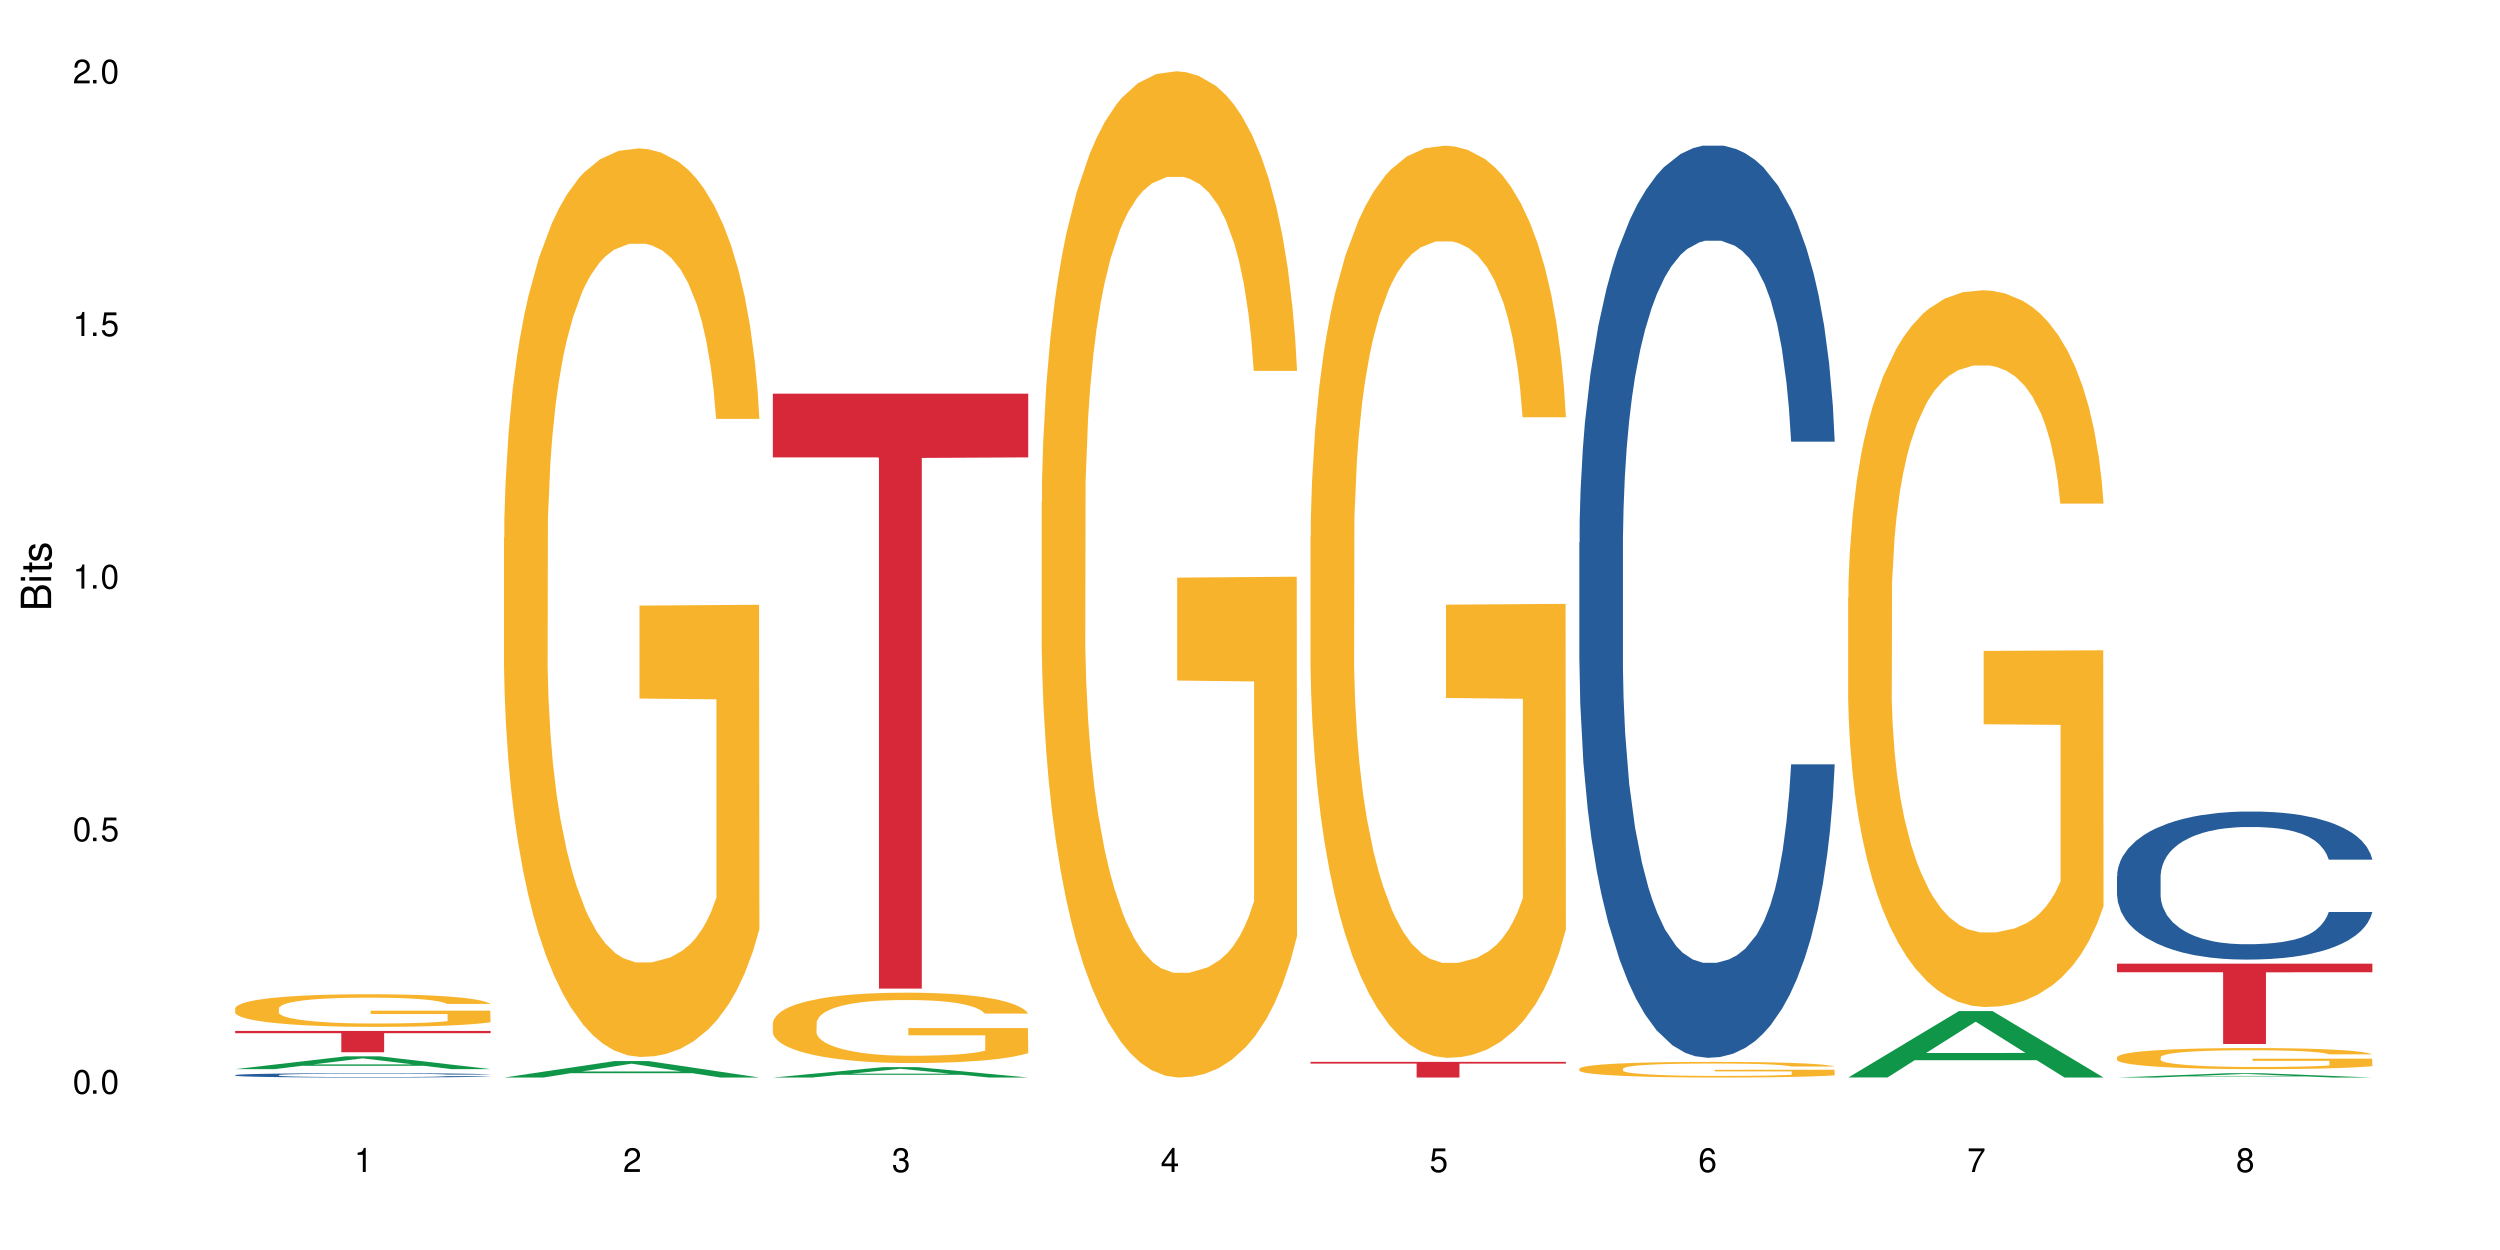 <?xml version="1.0" encoding="UTF-8"?>
<svg xmlns="http://www.w3.org/2000/svg" xmlns:xlink="http://www.w3.org/1999/xlink" width="720" height="360" viewBox="0 0 720 360">
<defs>
<g>
<g id="glyph-0-0">
</g>
<g id="glyph-0-1">
<path d="M 2.641 -6.938 C 2 -6.938 1.422 -6.656 1.078 -6.172 C 0.641 -5.562 0.406 -4.641 0.406 -3.359 C 0.406 -1.016 1.188 0.219 2.641 0.219 C 4.078 0.219 4.859 -1.016 4.859 -3.297 C 4.859 -4.641 4.656 -5.547 4.203 -6.172 C 3.844 -6.656 3.281 -6.938 2.641 -6.938 Z M 2.641 -6.188 C 3.547 -6.188 4 -5.25 4 -3.375 C 4 -1.406 3.562 -0.484 2.625 -0.484 C 1.734 -0.484 1.281 -1.438 1.281 -3.344 C 1.281 -5.25 1.734 -6.188 2.641 -6.188 Z M 2.641 -6.188 "/>
</g>
<g id="glyph-0-2">
<path d="M 1.828 -1 L 0.828 -1 L 0.828 0 L 1.828 0 Z M 1.828 -1 "/>
</g>
<g id="glyph-0-3">
<path d="M 4.562 -6.797 L 1.062 -6.797 L 0.547 -3.094 L 1.328 -3.094 C 1.719 -3.562 2.047 -3.734 2.578 -3.734 C 3.484 -3.734 4.062 -3.109 4.062 -2.094 C 4.062 -1.125 3.484 -0.531 2.578 -0.531 C 1.828 -0.531 1.375 -0.906 1.188 -1.672 L 0.328 -1.672 C 0.453 -1.109 0.547 -0.844 0.75 -0.594 C 1.125 -0.078 1.828 0.219 2.594 0.219 C 3.969 0.219 4.922 -0.781 4.922 -2.219 C 4.922 -3.562 4.031 -4.484 2.719 -4.484 C 2.25 -4.484 1.859 -4.359 1.469 -4.062 L 1.734 -5.969 L 4.562 -5.969 Z M 4.562 -6.797 "/>
</g>
<g id="glyph-0-4">
<path d="M 2.484 -4.938 L 2.484 0 L 3.328 0 L 3.328 -6.938 L 2.766 -6.938 C 2.469 -5.875 2.281 -5.734 0.984 -5.562 L 0.984 -4.938 Z M 2.484 -4.938 "/>
</g>
<g id="glyph-0-5">
<path d="M 4.859 -0.828 L 1.281 -0.828 C 1.359 -1.406 1.672 -1.781 2.5 -2.281 L 3.469 -2.828 C 4.406 -3.344 4.906 -4.062 4.906 -4.906 C 4.906 -5.484 4.672 -6.031 4.266 -6.406 C 3.859 -6.766 3.375 -6.938 2.719 -6.938 C 1.859 -6.938 1.219 -6.625 0.844 -6.031 C 0.609 -5.672 0.5 -5.234 0.484 -4.531 L 1.328 -4.531 C 1.359 -5.016 1.406 -5.281 1.531 -5.516 C 1.75 -5.938 2.188 -6.203 2.703 -6.203 C 3.469 -6.203 4.031 -5.641 4.031 -4.891 C 4.031 -4.344 3.719 -3.859 3.125 -3.516 L 2.234 -3 C 0.812 -2.172 0.406 -1.531 0.328 -0.016 L 4.859 -0.016 Z M 4.859 -0.828 "/>
</g>
<g id="glyph-0-6">
<path d="M 2.125 -3.188 L 2.578 -3.188 C 3.5 -3.188 3.984 -2.766 3.984 -1.922 C 3.984 -1.062 3.469 -0.531 2.594 -0.531 C 1.656 -0.531 1.203 -1 1.156 -2.016 L 0.312 -2.016 C 0.344 -1.453 0.438 -1.094 0.609 -0.781 C 0.953 -0.109 1.625 0.219 2.547 0.219 C 3.953 0.219 4.859 -0.625 4.859 -1.938 C 4.859 -2.828 4.516 -3.297 3.703 -3.594 C 4.344 -3.844 4.656 -4.328 4.656 -5.031 C 4.656 -6.219 3.875 -6.938 2.578 -6.938 C 1.203 -6.938 0.484 -6.172 0.453 -4.703 L 1.297 -4.703 C 1.312 -5.125 1.344 -5.359 1.453 -5.578 C 1.641 -5.969 2.062 -6.203 2.594 -6.203 C 3.344 -6.203 3.797 -5.75 3.797 -5 C 3.797 -4.516 3.609 -4.219 3.25 -4.047 C 3.016 -3.953 2.703 -3.922 2.125 -3.906 Z M 2.125 -3.188 "/>
</g>
<g id="glyph-0-7">
<path d="M 3.141 -1.672 L 3.141 0 L 3.984 0 L 3.984 -1.672 L 4.984 -1.672 L 4.984 -2.438 L 3.984 -2.438 L 3.984 -6.938 L 3.359 -6.938 L 0.266 -2.578 L 0.266 -1.672 Z M 3.141 -2.438 L 1 -2.438 L 3.141 -5.5 Z M 3.141 -2.438 "/>
</g>
<g id="glyph-0-8">
<path d="M 4.781 -5.125 C 4.609 -6.266 3.891 -6.938 2.844 -6.938 C 2.094 -6.938 1.422 -6.578 1.031 -5.953 C 0.594 -5.266 0.406 -4.422 0.406 -3.172 C 0.406 -2 0.578 -1.25 0.984 -0.641 C 1.359 -0.078 1.953 0.219 2.703 0.219 C 3.984 0.219 4.922 -0.75 4.922 -2.094 C 4.922 -3.375 4.062 -4.281 2.844 -4.281 C 2.172 -4.281 1.641 -4.031 1.281 -3.516 C 1.281 -5.234 1.828 -6.188 2.797 -6.188 C 3.391 -6.188 3.797 -5.797 3.938 -5.125 Z M 2.734 -3.531 C 3.547 -3.531 4.062 -2.953 4.062 -2.031 C 4.062 -1.156 3.484 -0.531 2.703 -0.531 C 1.922 -0.531 1.328 -1.188 1.328 -2.078 C 1.328 -2.938 1.906 -3.531 2.734 -3.531 Z M 2.734 -3.531 "/>
</g>
<g id="glyph-0-9">
<path d="M 4.984 -6.797 L 0.438 -6.797 L 0.438 -5.969 L 4.109 -5.969 C 2.5 -3.656 1.828 -2.234 1.328 0 L 2.219 0 C 2.594 -2.172 3.453 -4.047 4.984 -6.094 Z M 4.984 -6.797 "/>
</g>
<g id="glyph-0-10">
<path d="M 3.75 -3.656 C 4.469 -4.094 4.688 -4.438 4.688 -5.078 C 4.688 -6.172 3.844 -6.938 2.641 -6.938 C 1.438 -6.938 0.594 -6.172 0.594 -5.094 C 0.594 -4.438 0.812 -4.094 1.516 -3.656 C 0.734 -3.266 0.359 -2.703 0.359 -1.922 C 0.359 -0.656 1.281 0.219 2.641 0.219 C 3.984 0.219 4.922 -0.656 4.922 -1.922 C 4.922 -2.703 4.531 -3.266 3.75 -3.656 Z M 2.641 -6.188 C 3.359 -6.188 3.812 -5.75 3.812 -5.062 C 3.812 -4.406 3.344 -3.984 2.641 -3.984 C 1.922 -3.984 1.453 -4.406 1.453 -5.078 C 1.453 -5.75 1.922 -6.188 2.641 -6.188 Z M 2.641 -3.266 C 3.484 -3.266 4.062 -2.719 4.062 -1.906 C 4.062 -1.078 3.484 -0.531 2.625 -0.531 C 1.797 -0.531 1.219 -1.094 1.219 -1.906 C 1.219 -2.719 1.781 -3.266 2.641 -3.266 Z M 2.641 -3.266 "/>
</g>
<g id="glyph-1-0">
</g>
<g id="glyph-1-1">
<path d="M 0 -0.953 L 0 -4.891 C 0 -5.719 -0.234 -6.344 -0.734 -6.797 C -1.188 -7.234 -1.812 -7.469 -2.5 -7.469 C -3.547 -7.469 -4.188 -7 -4.625 -5.875 C -4.984 -6.688 -5.625 -7.094 -6.531 -7.094 C -7.172 -7.094 -7.734 -6.859 -8.141 -6.391 C -8.562 -5.922 -8.75 -5.344 -8.75 -4.5 L -8.75 -0.953 Z M -4.984 -2.062 L -7.766 -2.062 L -7.766 -4.219 C -7.766 -4.844 -7.688 -5.203 -7.453 -5.5 C -7.219 -5.812 -6.859 -5.969 -6.375 -5.969 C -5.891 -5.969 -5.531 -5.812 -5.297 -5.5 C -5.062 -5.203 -4.984 -4.844 -4.984 -4.219 Z M -0.984 -2.062 L -4 -2.062 L -4 -4.781 C -4 -5.766 -3.438 -6.359 -2.484 -6.359 C -1.547 -6.359 -0.984 -5.766 -0.984 -4.781 Z M -0.984 -2.062 "/>
</g>
<g id="glyph-1-2">
<path d="M -6.281 -1.797 L -6.281 -0.797 L 0 -0.797 L 0 -1.797 Z M -8.75 -1.797 L -8.75 -0.797 L -7.484 -0.797 L -7.484 -1.797 Z M -8.75 -1.797 "/>
</g>
<g id="glyph-1-3">
<path d="M -6.281 -3.047 L -6.281 -2.016 L -8.016 -2.016 L -8.016 -1.016 L -6.281 -1.016 L -6.281 -0.172 L -5.469 -0.172 L -5.469 -1.016 L -0.719 -1.016 C -0.078 -1.016 0.281 -1.453 0.281 -2.234 C 0.281 -2.5 0.25 -2.719 0.188 -3.047 L -0.641 -3.047 C -0.609 -2.906 -0.594 -2.766 -0.594 -2.562 C -0.594 -2.141 -0.719 -2.016 -1.156 -2.016 L -5.469 -2.016 L -5.469 -3.047 Z M -6.281 -3.047 "/>
</g>
<g id="glyph-1-4">
<path d="M -4.531 -5.25 C -5.766 -5.25 -6.469 -4.422 -6.469 -2.969 C -6.469 -1.516 -5.719 -0.562 -4.547 -0.562 C -3.562 -0.562 -3.094 -1.062 -2.734 -2.562 L -2.516 -3.484 C -2.344 -4.188 -2.094 -4.469 -1.641 -4.469 C -1.047 -4.469 -0.641 -3.875 -0.641 -3 C -0.641 -2.453 -0.797 -2 -1.062 -1.75 C -1.25 -1.594 -1.422 -1.531 -1.875 -1.469 L -1.875 -0.406 C -0.422 -0.453 0.281 -1.266 0.281 -2.922 C 0.281 -4.5 -0.5 -5.516 -1.719 -5.516 C -2.656 -5.516 -3.172 -4.984 -3.469 -3.734 L -3.703 -2.766 C -3.891 -1.953 -4.156 -1.609 -4.594 -1.609 C -5.188 -1.609 -5.547 -2.125 -5.547 -2.938 C -5.547 -3.75 -5.203 -4.172 -4.531 -4.203 Z M -4.531 -5.25 "/>
</g>
</g>
</defs>
<rect x="-72" y="-36" width="864" height="432" fill="rgb(100%, 100%, 100%)" fill-opacity="1"/>
<path fill-rule="nonzero" fill="rgb(6.275%, 58.824%, 28.235%)" fill-opacity="1" d="M 67.73 307.91 L 67.809 307.906 L 99.637 304.215 L 109.301 304.215 L 141.281 307.914 L 130.047 307.914 L 122.031 306.949 L 86.906 306.949 L 79.047 307.91 L 67.73 307.91 L 90.285 306.547 L 118.809 306.543 L 104.586 304.816 L 104.43 304.812 L 104.27 304.824 L 90.207 306.543 L 90.285 306.547 Z M 67.73 307.91 "/>
<path fill-rule="nonzero" fill="rgb(14.51%, 36.078%, 60%)" fill-opacity="1" d="M 67.73 309.625 L 67.82 309.621 L 67.82 309.594 L 68.09 309.551 L 68.719 309.496 L 69.344 309.457 L 70.961 309.391 L 73.203 309.324 L 75.535 309.273 L 77.238 309.246 L 78.766 309.223 L 82.262 309.18 L 84.504 309.156 L 86.926 309.137 L 89.887 309.117 L 92.039 309.105 L 96.883 309.09 L 100.469 309.082 L 103.25 309.078 L 109.262 309.078 L 112.848 309.082 L 115.449 309.086 L 118.32 309.098 L 120.742 309.105 L 124.957 309.133 L 128.727 309.164 L 130.43 309.184 L 133.121 309.219 L 135.184 309.254 L 136.617 309.281 L 138.234 309.324 L 139.668 309.375 L 140.746 309.434 L 141.281 309.484 L 128.727 309.484 L 128.098 309.438 L 127.379 309.402 L 126.035 309.355 L 124.688 309.324 L 122.805 309.289 L 121.102 309.266 L 118.77 309.246 L 116.707 309.23 L 114.555 309.223 L 112.488 309.215 L 108.543 309.207 L 103.969 309.207 L 102.266 309.211 L 98.766 309.219 L 96.883 309.227 L 94.191 309.242 L 92.309 309.258 L 90.066 309.281 L 88.539 309.301 L 86.656 309.332 L 85.312 309.355 L 83.785 309.395 L 82.891 309.422 L 82.082 309.457 L 81.363 309.492 L 80.828 309.535 L 80.469 309.578 L 80.289 309.617 L 80.289 309.797 L 80.469 309.836 L 80.918 309.887 L 82.082 309.953 L 83.785 310.016 L 85.762 310.062 L 87.645 310.098 L 88.719 310.113 L 90.156 310.133 L 92.398 310.156 L 95.629 310.18 L 97.512 310.188 L 100.383 310.195 L 103.34 310.203 L 107.289 310.203 L 110.785 310.195 L 113.117 310.191 L 115.539 310.184 L 118.859 310.164 L 120.922 310.145 L 122.715 310.121 L 124.062 310.102 L 124.957 310.082 L 126.305 310.047 L 127.379 310.008 L 128.188 309.969 L 128.727 309.93 L 141.281 309.93 L 140.746 309.973 L 139.938 310.02 L 139.129 310.051 L 137.875 310.094 L 136.441 310.129 L 134.375 310.168 L 132.672 310.195 L 130.43 310.223 L 128.367 310.246 L 126.125 310.266 L 122.805 310.289 L 120.652 310.301 L 118.32 310.309 L 115.539 310.32 L 112.043 310.328 L 108.273 310.332 L 101.008 310.332 L 98.227 310.324 L 94.551 310.316 L 89.977 310.293 L 86.656 310.273 L 84.055 310.25 L 81.812 310.227 L 79.301 310.195 L 76.074 310.148 L 74.098 310.109 L 72.754 310.074 L 71.23 310.031 L 70.152 309.992 L 68.898 309.926 L 68 309.844 L 67.73 309.781 Z M 67.73 309.625 "/>
<path fill-rule="nonzero" fill="rgb(96.863%, 70.196%, 16.863%)" fill-opacity="1" d="M 67.73 290.371 L 67.82 290.359 L 67.82 290.188 L 68.18 289.805 L 69.078 289.27 L 70.242 288.832 L 71.5 288.492 L 72.305 288.309 L 73.652 288.051 L 74.816 287.863 L 77.777 287.477 L 81.543 287.117 L 83.609 286.965 L 85.941 286.816 L 89.258 286.652 L 90.785 286.594 L 95.449 286.457 L 100.738 286.371 L 106.57 286.344 L 109.262 286.355 L 112.938 286.387 L 117.961 286.484 L 120.832 286.566 L 123.074 286.652 L 125.406 286.766 L 128.277 286.938 L 130.969 287.145 L 133.121 287.348 L 135.273 287.605 L 137.066 287.883 L 138.594 288.18 L 139.938 288.543 L 140.746 288.844 L 141.281 289.141 L 128.816 289.141 L 128.098 288.844 L 127.289 288.609 L 125.945 288.328 L 124.598 288.121 L 123.254 287.957 L 120.742 287.734 L 118.59 287.598 L 115.898 287.477 L 113.297 287.402 L 110.336 287.348 L 108.543 287.332 L 103.789 287.332 L 99.484 287.391 L 96.973 287.461 L 95.18 287.527 L 92.668 287.656 L 91.141 287.762 L 90.246 287.828 L 87.555 288.094 L 85.762 288.336 L 84.773 288.5 L 83.52 288.758 L 82.621 288.988 L 81.633 289.332 L 81.098 289.59 L 80.379 290.172 L 80.289 291.715 L 80.559 292.043 L 81.098 292.395 L 81.812 292.703 L 82.891 293.031 L 83.965 293.277 L 85.852 293.613 L 87.465 293.836 L 88.719 293.98 L 91.141 294.215 L 92.129 294.289 L 94.461 294.445 L 96.883 294.566 L 99.844 294.668 L 102.086 294.719 L 105.672 294.762 L 110.246 294.762 L 115.629 294.711 L 119.039 294.641 L 121.371 294.574 L 122.895 294.516 L 124.777 294.418 L 126.125 294.332 L 127.379 294.238 L 128.906 294.094 L 128.906 292.043 L 106.75 292.035 L 106.75 291.074 L 141.195 291.062 L 141.281 294.418 L 139.398 294.652 L 137.066 294.875 L 134.824 295.047 L 132.492 295.191 L 129.176 295.355 L 126.484 295.457 L 122.355 295.578 L 118.59 295.656 L 114.645 295.707 L 111.145 295.73 L 107.02 295.742 L 103.34 295.723 L 99.395 295.672 L 96.254 295.602 L 93.383 295.52 L 90.516 295.406 L 86.926 295.227 L 84.594 295.078 L 82.172 294.898 L 79.75 294.684 L 77.598 294.453 L 76.164 294.273 L 74.727 294.066 L 73.203 293.809 L 71.766 293.52 L 70.691 293.254 L 69.703 292.953 L 68.988 292.668 L 68.27 292.281 L 67.91 291.973 L 67.73 291.707 Z M 67.73 290.371 "/>
<path fill-rule="nonzero" fill="rgb(83.922%, 15.686%, 22.353%)" fill-opacity="1" d="M 67.73 296.906 L 141.281 296.906 L 141.281 297.562 L 110.629 297.566 L 110.629 303.051 L 98.297 303.051 L 98.297 297.574 L 98.117 297.562 L 67.73 297.562 Z M 67.73 296.906 "/>
<path fill-rule="nonzero" fill="rgb(6.275%, 58.824%, 28.235%)" fill-opacity="1" d="M 145.156 310.328 L 145.234 310.324 L 177.059 305.578 L 186.723 305.578 L 218.707 310.332 L 207.469 310.332 L 199.453 309.09 L 164.328 309.09 L 156.469 310.328 L 145.156 310.328 L 167.707 308.578 L 196.23 308.574 L 182.008 306.355 L 181.852 306.352 L 181.695 306.363 L 167.629 308.574 L 167.707 308.578 Z M 145.156 310.328 "/>
<path fill-rule="nonzero" fill="rgb(96.863%, 70.196%, 16.863%)" fill-opacity="1" d="M 145.156 154.812 L 145.242 154.574 L 145.242 149.797 L 145.602 139.043 L 146.5 124.227 L 147.664 112.039 L 148.922 102.477 L 149.73 97.461 L 151.074 90.289 L 152.242 85.031 L 155.199 74.277 L 158.969 64.242 L 161.031 59.941 L 163.363 55.879 L 166.684 51.336 L 168.207 49.664 L 172.871 45.84 L 178.164 43.449 L 183.992 42.734 L 186.684 42.973 L 190.363 43.93 L 195.387 46.559 L 198.254 48.949 L 200.496 51.336 L 202.828 54.445 L 205.699 59.223 L 208.391 64.957 L 210.543 70.695 L 212.695 77.863 L 214.492 85.512 L 216.016 93.875 L 217.359 103.914 L 218.168 112.277 L 218.707 120.641 L 206.238 120.641 L 205.52 112.277 L 204.715 105.824 L 203.367 97.938 L 202.023 92.203 L 200.676 87.66 L 198.164 81.449 L 196.012 77.625 L 193.32 74.277 L 190.723 72.129 L 187.762 70.695 L 185.969 70.215 L 181.211 70.215 L 176.906 71.891 L 174.395 73.801 L 172.602 75.715 L 170.09 79.297 L 168.566 82.164 L 167.668 84.078 L 164.977 91.484 L 163.184 98.176 L 162.195 102.719 L 160.941 109.887 L 160.043 116.34 L 159.059 125.898 L 158.52 133.066 L 157.801 149.316 L 157.711 192.332 L 157.98 201.414 L 158.52 211.211 L 159.238 219.816 L 160.312 228.898 L 161.391 235.828 L 163.273 245.148 L 164.887 251.359 L 166.145 255.422 L 168.566 261.875 L 169.551 264.027 L 171.883 268.328 L 174.305 271.676 L 177.266 274.543 L 179.508 275.977 L 183.098 277.172 L 187.672 277.172 L 193.055 275.738 L 196.461 273.824 L 198.793 271.914 L 200.32 270.238 L 202.203 267.609 L 203.547 265.223 L 204.805 262.594 L 206.328 258.531 L 206.328 201.414 L 184.172 201.176 L 184.172 174.41 L 218.617 174.172 L 218.707 267.609 L 216.824 274.062 L 214.492 280.277 L 212.25 285.055 L 209.918 289.121 L 206.598 293.66 L 203.906 296.527 L 199.781 299.875 L 196.012 302.023 L 192.066 303.457 L 188.566 304.176 L 184.441 304.414 L 180.766 303.938 L 176.816 302.5 L 173.68 300.59 L 170.809 298.199 L 167.938 295.094 L 164.352 290.074 L 162.016 286.012 L 159.594 280.992 L 157.172 275.02 L 155.02 268.566 L 153.586 263.547 L 152.152 257.812 L 150.625 250.645 L 149.191 242.52 L 148.113 235.109 L 147.129 226.746 L 146.41 218.859 L 145.691 208.105 L 145.332 199.504 L 145.156 192.094 Z M 145.156 154.812 "/>
<path fill-rule="nonzero" fill="rgb(6.275%, 58.824%, 28.235%)" fill-opacity="1" d="M 222.578 310.328 L 222.656 310.328 L 254.48 307.328 L 264.148 307.328 L 296.129 310.332 L 284.895 310.332 L 276.879 309.547 L 241.75 309.547 L 233.895 310.328 L 222.578 310.328 L 245.129 309.223 L 273.656 309.223 L 259.434 307.82 L 259.273 307.816 L 259.117 307.824 L 245.051 309.223 L 245.129 309.223 Z M 222.578 310.328 "/>
<path fill-rule="nonzero" fill="rgb(96.863%, 70.196%, 16.863%)" fill-opacity="1" d="M 222.578 294.574 L 222.668 294.555 L 222.668 294.184 L 223.027 293.352 L 223.922 292.203 L 225.09 291.258 L 226.344 290.516 L 227.152 290.129 L 228.496 289.574 L 229.664 289.164 L 232.625 288.332 L 236.391 287.555 L 238.453 287.223 L 240.785 286.906 L 244.105 286.555 L 245.629 286.426 L 250.293 286.129 L 255.586 285.945 L 261.418 285.887 L 264.109 285.906 L 267.785 285.98 L 272.809 286.184 L 275.68 286.371 L 277.922 286.555 L 280.254 286.797 L 283.125 287.164 L 285.816 287.609 L 287.969 288.055 L 290.121 288.609 L 291.914 289.203 L 293.438 289.852 L 294.785 290.629 L 295.59 291.277 L 296.129 291.926 L 283.66 291.926 L 282.945 291.277 L 282.137 290.777 L 280.793 290.164 L 279.445 289.723 L 278.102 289.371 L 275.59 288.887 L 273.438 288.59 L 270.746 288.332 L 268.145 288.164 L 265.184 288.055 L 263.391 288.02 L 258.637 288.02 L 254.332 288.148 L 251.82 288.297 L 250.023 288.445 L 247.512 288.723 L 245.988 288.945 L 245.094 289.09 L 242.402 289.664 L 240.605 290.184 L 239.621 290.535 L 238.363 291.09 L 237.469 291.59 L 236.48 292.332 L 235.941 292.887 L 235.227 294.148 L 235.137 297.48 L 235.406 298.184 L 235.941 298.941 L 236.66 299.609 L 237.738 300.312 L 238.812 300.848 L 240.695 301.57 L 242.312 302.055 L 243.566 302.367 L 245.988 302.867 L 246.977 303.035 L 249.309 303.367 L 251.73 303.629 L 254.691 303.848 L 256.934 303.961 L 260.52 304.055 L 265.094 304.055 L 270.477 303.941 L 273.887 303.793 L 276.219 303.645 L 277.742 303.516 L 279.625 303.312 L 280.973 303.129 L 282.227 302.922 L 283.75 302.609 L 283.75 298.184 L 261.598 298.164 L 261.598 296.09 L 296.039 296.074 L 296.129 303.312 L 294.246 303.812 L 291.914 304.293 L 289.672 304.664 L 287.34 304.98 L 284.02 305.332 L 281.328 305.551 L 277.203 305.812 L 273.438 305.98 L 269.488 306.09 L 265.992 306.145 L 261.867 306.164 L 258.188 306.125 L 254.242 306.016 L 251.102 305.867 L 248.23 305.684 L 245.359 305.441 L 241.773 305.051 L 239.441 304.738 L 237.02 304.348 L 234.598 303.887 L 232.445 303.387 L 231.008 302.996 L 229.574 302.555 L 228.051 301.996 L 226.613 301.367 L 225.539 300.793 L 224.551 300.145 L 223.832 299.535 L 223.117 298.703 L 222.758 298.035 L 222.578 297.461 Z M 222.578 294.574 "/>
<path fill-rule="nonzero" fill="rgb(83.922%, 15.686%, 22.353%)" fill-opacity="1" d="M 222.578 113.383 L 296.129 113.383 L 296.129 131.723 L 265.477 131.883 L 265.477 284.723 L 253.141 284.723 L 253.141 132.043 L 252.965 131.723 L 222.578 131.723 Z M 222.578 113.383 "/>
<path fill-rule="nonzero" fill="rgb(96.863%, 70.196%, 16.863%)" fill-opacity="1" d="M 300 144.652 L 300.09 144.387 L 300.09 139.094 L 300.449 127.184 L 301.348 110.777 L 302.512 97.277 L 303.77 86.691 L 304.574 81.133 L 305.922 73.195 L 307.086 67.371 L 310.047 55.461 L 313.816 44.348 L 315.879 39.582 L 318.211 35.082 L 321.527 30.055 L 323.055 28.203 L 327.719 23.965 L 333.012 21.32 L 338.84 20.527 L 341.531 20.789 L 345.207 21.848 L 350.23 24.762 L 353.102 27.406 L 355.344 30.055 L 357.676 33.496 L 360.547 38.789 L 363.238 45.141 L 365.391 51.492 L 367.543 59.43 L 369.336 67.902 L 370.863 77.164 L 372.207 88.281 L 373.016 97.543 L 373.555 106.805 L 361.086 106.805 L 360.367 97.543 L 359.559 90.398 L 358.215 81.664 L 356.871 75.312 L 355.523 70.281 L 353.012 63.402 L 350.859 59.168 L 348.168 55.461 L 345.566 53.078 L 342.609 51.492 L 340.812 50.961 L 336.059 50.961 L 331.754 52.816 L 329.242 54.934 L 327.449 57.051 L 324.938 61.02 L 323.414 64.195 L 322.516 66.312 L 319.824 74.516 L 318.031 81.93 L 317.043 86.957 L 315.789 94.898 L 314.891 102.043 L 313.902 112.629 L 313.367 120.57 L 312.648 138.566 L 312.559 186.207 L 312.828 196.262 L 313.367 207.113 L 314.082 216.641 L 315.16 226.699 L 316.234 234.375 L 318.121 244.695 L 319.734 251.578 L 320.992 256.078 L 323.414 263.223 L 324.398 265.605 L 326.73 270.367 L 329.152 274.074 L 332.113 277.25 L 334.355 278.836 L 337.941 280.16 L 342.52 280.16 L 347.898 278.574 L 351.309 276.457 L 353.641 274.34 L 355.164 272.484 L 357.047 269.574 L 358.395 266.926 L 359.648 264.016 L 361.176 259.516 L 361.176 196.262 L 339.02 195.996 L 339.02 166.355 L 373.465 166.09 L 373.555 269.574 L 371.668 276.719 L 369.336 283.602 L 367.094 288.895 L 364.762 293.395 L 361.445 298.422 L 358.754 301.598 L 354.629 305.305 L 350.859 307.688 L 346.914 309.273 L 343.414 310.066 L 339.289 310.332 L 335.609 309.805 L 331.664 308.215 L 328.523 306.098 L 325.656 303.453 L 322.785 300.012 L 319.195 294.453 L 316.863 289.953 L 314.441 284.395 L 312.02 277.777 L 309.867 270.633 L 308.434 265.074 L 306.996 258.723 L 305.473 250.781 L 304.039 241.785 L 302.961 233.578 L 301.973 224.316 L 301.258 215.582 L 300.539 203.672 L 300.18 194.145 L 300 185.941 Z M 300 144.652 "/>
<path fill-rule="nonzero" fill="rgb(96.863%, 70.196%, 16.863%)" fill-opacity="1" d="M 377.426 154.473 L 377.516 154.23 L 377.516 149.434 L 377.871 138.637 L 378.77 123.762 L 379.938 111.527 L 381.191 101.93 L 382 96.891 L 383.344 89.691 L 384.512 84.414 L 387.469 73.617 L 391.238 63.543 L 393.301 59.223 L 395.633 55.145 L 398.953 50.586 L 400.477 48.906 L 405.141 45.066 L 410.434 42.668 L 416.262 41.949 L 418.953 42.188 L 422.633 43.148 L 427.656 45.789 L 430.527 48.188 L 432.77 50.586 L 435.102 53.707 L 437.969 58.504 L 440.66 64.262 L 442.812 70.02 L 444.969 77.219 L 446.762 84.895 L 448.285 93.293 L 449.633 103.367 L 450.438 111.766 L 450.977 120.164 L 438.508 120.164 L 437.789 111.766 L 436.984 105.289 L 435.637 97.371 L 434.293 91.613 L 432.949 87.055 L 430.438 80.816 L 428.281 76.977 L 425.594 73.617 L 422.992 71.461 L 420.031 70.02 L 418.238 69.539 L 413.484 69.539 L 409.176 71.219 L 406.664 73.137 L 404.871 75.059 L 402.359 78.656 L 400.836 81.535 L 399.938 83.457 L 397.246 90.895 L 395.453 97.609 L 394.469 102.168 L 393.211 109.367 L 392.312 115.844 L 391.328 125.441 L 390.789 132.637 L 390.07 148.953 L 389.98 192.137 L 390.25 201.254 L 390.789 211.094 L 391.508 219.73 L 392.582 228.848 L 393.66 235.805 L 395.543 245.16 L 397.156 251.398 L 398.414 255.477 L 400.836 261.953 L 401.82 264.113 L 404.156 268.434 L 406.574 271.793 L 409.535 274.672 L 411.777 276.109 L 415.367 277.309 L 419.941 277.309 L 425.324 275.871 L 428.73 273.949 L 431.062 272.031 L 432.59 270.352 L 434.473 267.715 L 435.816 265.312 L 437.074 262.676 L 438.598 258.598 L 438.598 201.254 L 416.441 201.016 L 416.441 174.145 L 450.887 173.906 L 450.977 267.715 L 449.094 274.191 L 446.762 280.43 L 444.52 285.227 L 442.188 289.305 L 438.867 293.863 L 436.176 296.742 L 432.051 300.102 L 428.281 302.262 L 424.336 303.699 L 420.84 304.422 L 416.711 304.66 L 413.035 304.18 L 409.086 302.742 L 405.949 300.82 L 403.078 298.422 L 400.207 295.305 L 396.621 290.266 L 394.289 286.188 L 391.867 281.148 L 389.445 275.152 L 387.293 268.672 L 385.855 263.633 L 384.422 257.875 L 382.895 250.68 L 381.461 242.523 L 380.383 235.086 L 379.398 226.688 L 378.68 218.77 L 377.961 207.973 L 377.605 199.336 L 377.426 191.898 Z M 377.426 154.473 "/>
<path fill-rule="nonzero" fill="rgb(83.922%, 15.686%, 22.353%)" fill-opacity="1" d="M 377.426 305.824 L 450.977 305.824 L 450.977 306.309 L 420.324 306.312 L 420.324 310.332 L 407.988 310.332 L 407.988 306.316 L 407.809 306.309 L 377.426 306.309 Z M 377.426 305.824 "/>
<path fill-rule="nonzero" fill="rgb(14.51%, 36.078%, 60%)" fill-opacity="1" d="M 454.848 156.254 L 454.938 156.016 L 454.938 150.25 L 455.207 141.125 L 455.836 129.602 L 456.461 121.676 L 458.078 107.508 L 460.32 93.82 L 462.652 83.254 L 464.355 77.008 L 465.879 72.207 L 469.379 63.32 L 471.621 58.758 L 474.043 54.676 L 477.004 50.594 L 479.156 48.191 L 484 44.352 L 487.586 42.668 L 490.367 41.949 L 496.379 41.949 L 499.965 42.91 L 502.566 44.109 L 505.438 46.031 L 507.859 48.191 L 512.074 53.477 L 515.844 60.199 L 517.547 64.043 L 520.238 71.484 L 522.301 78.691 L 523.734 84.934 L 525.352 93.82 L 526.785 104.625 L 527.863 116.871 L 528.398 127.199 L 515.844 127.199 L 515.215 117.594 L 514.496 110.148 L 513.152 100.305 L 511.805 93.34 L 509.922 86.375 L 508.219 81.812 L 505.887 77.25 L 503.824 74.367 L 501.672 72.207 L 499.605 70.766 L 495.66 69.324 L 491.086 69.324 L 489.383 69.805 L 485.883 71.727 L 484 73.406 L 481.309 76.77 L 479.426 79.891 L 477.184 84.695 L 475.656 88.777 L 473.773 95.02 L 472.43 100.543 L 470.902 108.469 L 470.008 114.473 L 469.199 121.195 L 468.48 129.121 L 467.945 137.523 L 467.586 146.41 L 467.406 155.055 L 467.406 192.277 L 467.586 200.922 L 468.035 211.008 L 469.199 225.656 L 470.902 238.383 L 472.879 248.469 L 474.762 255.672 L 475.836 259.035 L 477.273 262.875 L 479.516 267.68 L 482.742 272.48 L 484.629 274.402 L 487.496 276.324 L 490.457 277.285 L 494.406 277.285 L 497.902 276.324 L 500.234 275.125 L 502.656 273.203 L 505.977 269.121 L 508.039 265.277 L 509.832 260.715 L 511.18 256.152 L 512.074 252.309 L 513.422 244.867 L 514.496 236.703 L 515.305 228.297 L 515.844 220.133 L 528.398 220.133 L 527.863 229.738 L 527.055 239.102 L 526.246 246.066 L 524.992 254.473 L 523.555 261.914 L 521.492 270.32 L 519.789 275.844 L 517.547 281.848 L 515.484 286.41 L 513.242 290.492 L 509.922 295.297 L 507.77 297.695 L 505.438 299.859 L 502.656 301.777 L 499.16 303.461 L 495.391 304.422 L 491.895 304.66 L 488.125 304.18 L 485.344 303.219 L 481.668 301.059 L 477.094 296.734 L 473.773 292.172 L 471.172 287.609 L 468.93 282.809 L 466.418 276.324 L 463.191 265.758 L 461.215 257.594 L 459.871 250.871 L 458.348 241.504 L 457.27 233.098 L 456.016 219.652 L 455.117 202.602 L 454.848 189.395 Z M 454.848 156.254 "/>
<path fill-rule="nonzero" fill="rgb(96.863%, 70.196%, 16.863%)" fill-opacity="1" d="M 454.848 307.754 L 454.938 307.75 L 454.938 307.668 L 455.297 307.484 L 456.191 307.227 L 457.359 307.02 L 458.613 306.855 L 459.422 306.766 L 460.77 306.645 L 461.934 306.555 L 464.895 306.367 L 468.66 306.195 L 470.723 306.121 L 473.055 306.051 L 476.375 305.973 L 477.898 305.945 L 482.562 305.879 L 487.855 305.836 L 493.688 305.824 L 496.379 305.828 L 500.055 305.844 L 505.078 305.891 L 507.949 305.93 L 510.191 305.973 L 512.523 306.027 L 515.395 306.109 L 518.086 306.207 L 520.238 306.305 L 522.391 306.43 L 524.184 306.562 L 525.711 306.707 L 527.055 306.879 L 527.863 307.023 L 528.398 307.168 L 515.934 307.168 L 515.215 307.023 L 514.406 306.91 L 513.062 306.777 L 511.715 306.676 L 510.371 306.598 L 507.859 306.492 L 505.707 306.426 L 503.016 306.367 L 500.414 306.332 L 497.453 306.305 L 495.66 306.297 L 490.906 306.297 L 486.602 306.328 L 484.09 306.359 L 482.297 306.395 L 479.785 306.453 L 478.258 306.504 L 477.363 306.535 L 474.672 306.664 L 472.879 306.781 L 471.891 306.859 L 470.633 306.98 L 469.738 307.094 L 468.75 307.258 L 468.211 307.379 L 467.496 307.66 L 467.406 308.402 L 467.676 308.559 L 468.211 308.727 L 468.93 308.875 L 470.008 309.031 L 471.082 309.152 L 472.965 309.312 L 474.582 309.418 L 475.836 309.488 L 478.258 309.602 L 479.246 309.637 L 481.578 309.711 L 484 309.77 L 486.961 309.816 L 489.203 309.844 L 492.789 309.863 L 497.363 309.863 L 502.746 309.84 L 506.156 309.805 L 508.488 309.773 L 510.012 309.742 L 511.895 309.699 L 513.242 309.656 L 514.496 309.613 L 516.023 309.543 L 516.023 308.559 L 493.867 308.555 L 493.867 308.094 L 528.309 308.09 L 528.398 309.699 L 526.516 309.809 L 524.184 309.918 L 521.941 310 L 519.609 310.07 L 516.289 310.148 L 513.602 310.195 L 509.473 310.254 L 505.707 310.293 L 501.758 310.316 L 498.262 310.328 L 494.137 310.332 L 490.457 310.324 L 486.512 310.301 L 483.371 310.266 L 480.5 310.227 L 477.633 310.172 L 474.043 310.086 L 471.711 310.016 L 469.289 309.93 L 466.867 309.824 L 464.715 309.715 L 463.281 309.629 L 461.844 309.531 L 460.32 309.406 L 458.883 309.266 L 457.809 309.137 L 456.82 308.996 L 456.102 308.859 L 455.387 308.672 L 455.027 308.523 L 454.848 308.398 Z M 454.848 307.754 "/>
<path fill-rule="nonzero" fill="rgb(6.275%, 58.824%, 28.235%)" fill-opacity="1" d="M 532.27 310.316 L 532.352 310.297 L 564.176 291.191 L 573.84 291.191 L 605.824 310.332 L 594.586 310.332 L 586.57 305.336 L 551.445 305.336 L 543.586 310.316 L 532.27 310.316 L 554.824 303.27 L 583.348 303.25 L 569.125 294.32 L 568.969 294.301 L 568.812 294.355 L 554.746 303.25 L 554.824 303.27 Z M 532.27 310.316 "/>
<path fill-rule="nonzero" fill="rgb(96.863%, 70.196%, 16.863%)" fill-opacity="1" d="M 532.27 172.004 L 532.359 171.816 L 532.359 168.047 L 532.719 159.562 L 533.617 147.871 L 534.781 138.258 L 536.039 130.715 L 536.844 126.758 L 538.191 121.102 L 539.355 116.953 L 542.316 108.469 L 546.086 100.551 L 548.148 97.156 L 550.48 93.953 L 553.797 90.371 L 555.324 89.051 L 559.988 86.035 L 565.281 84.148 L 571.109 83.582 L 573.801 83.77 L 577.48 84.523 L 582.5 86.598 L 585.371 88.484 L 587.613 90.371 L 589.945 92.82 L 592.816 96.59 L 595.508 101.117 L 597.66 105.641 L 599.812 111.297 L 601.609 117.332 L 603.133 123.93 L 604.477 131.848 L 605.285 138.445 L 605.824 145.043 L 593.355 145.043 L 592.637 138.445 L 591.832 133.355 L 590.484 127.133 L 589.141 122.609 L 587.793 119.027 L 585.281 114.125 L 583.129 111.109 L 580.438 108.469 L 577.836 106.773 L 574.879 105.641 L 573.082 105.266 L 568.328 105.266 L 564.023 106.582 L 561.512 108.094 L 559.719 109.602 L 557.207 112.43 L 555.684 114.691 L 554.785 116.199 L 552.094 122.043 L 550.301 127.324 L 549.312 130.906 L 548.059 136.562 L 547.16 141.652 L 546.176 149.191 L 545.637 154.848 L 544.918 167.668 L 544.828 201.605 L 545.098 208.77 L 545.637 216.5 L 546.355 223.285 L 547.43 230.449 L 548.508 235.918 L 550.391 243.27 L 552.004 248.172 L 553.262 251.379 L 555.684 256.469 L 556.668 258.164 L 559 261.559 L 561.422 264.199 L 564.383 266.461 L 566.625 267.594 L 570.215 268.535 L 574.789 268.535 L 580.168 267.402 L 583.578 265.895 L 585.91 264.387 L 587.434 263.066 L 589.32 260.992 L 590.664 259.109 L 591.922 257.035 L 593.445 253.828 L 593.445 208.77 L 571.289 208.582 L 571.289 187.465 L 605.734 187.277 L 605.824 260.992 L 603.941 266.082 L 601.609 270.984 L 599.363 274.758 L 597.031 277.961 L 593.715 281.543 L 591.023 283.805 L 586.898 286.445 L 583.129 288.141 L 579.184 289.273 L 575.684 289.84 L 571.559 290.027 L 567.883 289.652 L 563.934 288.52 L 560.797 287.012 L 557.926 285.125 L 555.055 282.676 L 551.465 278.715 L 549.133 275.512 L 546.711 271.551 L 544.289 266.84 L 542.137 261.746 L 540.703 257.789 L 539.266 253.262 L 537.742 247.609 L 536.309 241.199 L 535.23 235.352 L 534.246 228.754 L 533.527 222.531 L 532.809 214.047 L 532.449 207.262 L 532.27 201.418 Z M 532.27 172.004 "/>
<path fill-rule="nonzero" fill="rgb(6.275%, 58.824%, 28.235%)" fill-opacity="1" d="M 609.695 310.332 L 609.773 310.332 L 641.598 309.082 L 651.266 309.082 L 683.246 310.332 L 672.008 310.332 L 663.996 310.004 L 628.867 310.004 L 621.012 310.332 L 609.695 310.332 L 632.246 309.871 L 660.773 309.871 L 646.551 309.285 L 646.391 309.285 L 646.234 309.289 L 632.168 309.871 L 632.246 309.871 Z M 609.695 310.332 "/>
<path fill-rule="nonzero" fill="rgb(14.51%, 36.078%, 60%)" fill-opacity="1" d="M 609.695 252.289 L 609.785 252.25 L 609.785 251.316 L 610.055 249.836 L 610.68 247.965 L 611.309 246.68 L 612.922 244.383 L 615.164 242.16 L 617.5 240.449 L 619.203 239.434 L 620.727 238.656 L 624.227 237.215 L 626.469 236.473 L 628.891 235.812 L 631.852 235.148 L 634.004 234.762 L 638.848 234.137 L 642.434 233.863 L 645.215 233.746 L 651.223 233.746 L 654.812 233.902 L 657.414 234.098 L 660.285 234.41 L 662.707 234.762 L 666.922 235.617 L 670.688 236.707 L 672.395 237.332 L 675.086 238.539 L 677.148 239.707 L 678.582 240.719 L 680.195 242.16 L 681.633 243.914 L 682.707 245.902 L 683.246 247.578 L 670.688 247.578 L 670.062 246.02 L 669.344 244.812 L 667.996 243.215 L 666.652 242.082 L 664.77 240.953 L 663.066 240.215 L 660.734 239.473 L 658.668 239.008 L 656.516 238.656 L 654.453 238.422 L 650.508 238.188 L 645.934 238.188 L 644.227 238.266 L 640.73 238.578 L 638.848 238.852 L 636.156 239.395 L 634.273 239.902 L 632.027 240.68 L 630.504 241.344 L 628.621 242.355 L 627.273 243.254 L 625.75 244.539 L 624.852 245.512 L 624.047 246.602 L 623.328 247.887 L 622.789 249.25 L 622.43 250.691 L 622.254 252.098 L 622.254 258.133 L 622.43 259.535 L 622.879 261.172 L 624.047 263.551 L 625.75 265.613 L 627.723 267.25 L 629.605 268.418 L 630.684 268.965 L 632.117 269.586 L 634.363 270.367 L 637.59 271.145 L 639.473 271.457 L 642.344 271.77 L 645.305 271.926 L 649.25 271.926 L 652.75 271.77 L 655.082 271.574 L 657.504 271.262 L 660.82 270.602 L 662.887 269.977 L 664.68 269.238 L 666.023 268.496 L 666.922 267.875 L 668.266 266.664 L 669.344 265.34 L 670.152 263.977 L 670.688 262.652 L 683.246 262.652 L 682.707 264.211 L 681.902 265.73 L 681.094 266.859 L 679.84 268.223 L 678.402 269.43 L 676.34 270.797 L 674.637 271.691 L 672.395 272.664 L 670.332 273.406 L 668.086 274.066 L 664.77 274.848 L 662.617 275.234 L 660.285 275.586 L 657.504 275.898 L 654.004 276.172 L 650.238 276.328 L 646.738 276.367 L 642.973 276.289 L 640.191 276.133 L 636.516 275.781 L 631.941 275.082 L 628.621 274.34 L 626.02 273.602 L 623.777 272.82 L 621.266 271.77 L 618.035 270.055 L 616.062 268.73 L 614.719 267.641 L 613.191 266.121 L 612.117 264.758 L 610.859 262.574 L 609.965 259.809 L 609.695 257.668 Z M 609.695 252.289 "/>
<path fill-rule="nonzero" fill="rgb(96.863%, 70.196%, 16.863%)" fill-opacity="1" d="M 609.695 304.441 L 609.785 304.434 L 609.785 304.324 L 610.145 304.074 L 611.039 303.73 L 612.207 303.445 L 613.461 303.223 L 614.27 303.109 L 615.613 302.941 L 616.781 302.82 L 619.742 302.57 L 623.508 302.336 L 625.57 302.234 L 627.902 302.141 L 631.223 302.035 L 632.746 301.996 L 637.41 301.91 L 642.703 301.852 L 648.535 301.836 L 651.223 301.84 L 654.902 301.863 L 659.926 301.926 L 662.797 301.98 L 665.039 302.035 L 667.371 302.109 L 670.242 302.219 L 672.93 302.352 L 675.086 302.484 L 677.238 302.652 L 679.031 302.832 L 680.555 303.023 L 681.902 303.258 L 682.707 303.453 L 683.246 303.648 L 670.777 303.648 L 670.062 303.453 L 669.254 303.301 L 667.91 303.117 L 666.562 302.984 L 665.219 302.879 L 662.707 302.734 L 660.555 302.648 L 657.863 302.57 L 655.262 302.52 L 652.301 302.484 L 650.508 302.477 L 645.754 302.477 L 641.449 302.512 L 638.938 302.559 L 637.141 302.602 L 634.629 302.688 L 633.105 302.754 L 632.207 302.797 L 629.52 302.969 L 627.723 303.125 L 626.738 303.23 L 625.48 303.398 L 624.586 303.547 L 623.598 303.77 L 623.059 303.934 L 622.344 304.312 L 622.254 305.312 L 622.52 305.523 L 623.059 305.75 L 623.777 305.953 L 624.852 306.164 L 625.93 306.324 L 627.812 306.539 L 629.43 306.684 L 630.684 306.777 L 633.105 306.93 L 634.094 306.98 L 636.426 307.078 L 638.848 307.156 L 641.805 307.223 L 644.047 307.258 L 647.637 307.285 L 652.211 307.285 L 657.594 307.25 L 661 307.207 L 663.332 307.16 L 664.859 307.125 L 666.742 307.062 L 668.086 307.008 L 669.344 306.945 L 670.867 306.852 L 670.867 305.523 L 648.715 305.52 L 648.715 304.895 L 683.156 304.891 L 683.246 307.062 L 681.363 307.211 L 679.031 307.355 L 676.789 307.469 L 674.457 307.562 L 671.137 307.668 L 668.445 307.734 L 664.32 307.812 L 660.555 307.863 L 656.605 307.895 L 653.109 307.91 L 648.98 307.918 L 645.305 307.906 L 641.359 307.871 L 638.219 307.828 L 635.348 307.773 L 632.477 307.699 L 628.891 307.586 L 626.559 307.488 L 624.137 307.375 L 621.715 307.234 L 619.562 307.086 L 618.125 306.969 L 616.691 306.836 L 615.164 306.668 L 613.73 306.48 L 612.656 306.309 L 611.668 306.113 L 610.949 305.93 L 610.234 305.68 L 609.875 305.48 L 609.695 305.309 Z M 609.695 304.441 "/>
<path fill-rule="nonzero" fill="rgb(83.922%, 15.686%, 22.353%)" fill-opacity="1" d="M 609.695 277.531 L 683.246 277.531 L 683.246 280.008 L 652.594 280.027 L 652.594 300.672 L 640.258 300.672 L 640.258 280.051 L 640.082 280.008 L 609.695 280.008 Z M 609.695 277.531 "/>
<g fill="rgb(0%, 0%, 0%)" fill-opacity="1">
<use xlink:href="#glyph-0-1" x="20.965" y="314.993"/>
<use xlink:href="#glyph-0-2" x="25.965" y="314.993"/>
<use xlink:href="#glyph-0-1" x="28.965" y="314.993"/>
</g>
<g fill="rgb(0%, 0%, 0%)" fill-opacity="1">
<use xlink:href="#glyph-0-1" x="20.965" y="242.251"/>
<use xlink:href="#glyph-0-2" x="25.965" y="242.251"/>
<use xlink:href="#glyph-0-3" x="28.965" y="242.251"/>
</g>
<g fill="rgb(0%, 0%, 0%)" fill-opacity="1">
<use xlink:href="#glyph-0-4" x="20.965" y="169.509"/>
<use xlink:href="#glyph-0-2" x="25.965" y="169.509"/>
<use xlink:href="#glyph-0-1" x="28.965" y="169.509"/>
</g>
<g fill="rgb(0%, 0%, 0%)" fill-opacity="1">
<use xlink:href="#glyph-0-4" x="20.965" y="96.767"/>
<use xlink:href="#glyph-0-2" x="25.965" y="96.767"/>
<use xlink:href="#glyph-0-3" x="28.965" y="96.767"/>
</g>
<g fill="rgb(0%, 0%, 0%)" fill-opacity="1">
<use xlink:href="#glyph-0-5" x="20.965" y="24.024"/>
<use xlink:href="#glyph-0-2" x="25.965" y="24.024"/>
<use xlink:href="#glyph-0-1" x="28.965" y="24.024"/>
</g>
<g fill="rgb(0%, 0%, 0%)" fill-opacity="1">
<use xlink:href="#glyph-0-4" x="102.008" y="337.532"/>
</g>
<g fill="rgb(0%, 0%, 0%)" fill-opacity="1">
<use xlink:href="#glyph-0-5" x="179.43" y="337.532"/>
</g>
<g fill="rgb(0%, 0%, 0%)" fill-opacity="1">
<use xlink:href="#glyph-0-6" x="256.855" y="337.532"/>
</g>
<g fill="rgb(0%, 0%, 0%)" fill-opacity="1">
<use xlink:href="#glyph-0-7" x="334.277" y="337.532"/>
</g>
<g fill="rgb(0%, 0%, 0%)" fill-opacity="1">
<use xlink:href="#glyph-0-3" x="411.699" y="337.532"/>
</g>
<g fill="rgb(0%, 0%, 0%)" fill-opacity="1">
<use xlink:href="#glyph-0-8" x="489.125" y="337.532"/>
</g>
<g fill="rgb(0%, 0%, 0%)" fill-opacity="1">
<use xlink:href="#glyph-0-9" x="566.547" y="337.532"/>
</g>
<g fill="rgb(0%, 0%, 0%)" fill-opacity="1">
<use xlink:href="#glyph-0-10" x="643.969" y="337.532"/>
</g>
<g fill="rgb(0%, 0%, 0%)" fill-opacity="1">
<use xlink:href="#glyph-1-1" x="14.725" y="176.012"/>
<use xlink:href="#glyph-1-2" x="14.725" y="168.012"/>
<use xlink:href="#glyph-1-3" x="14.725" y="165.012"/>
<use xlink:href="#glyph-1-4" x="14.725" y="162.012"/>
</g>
</svg>
